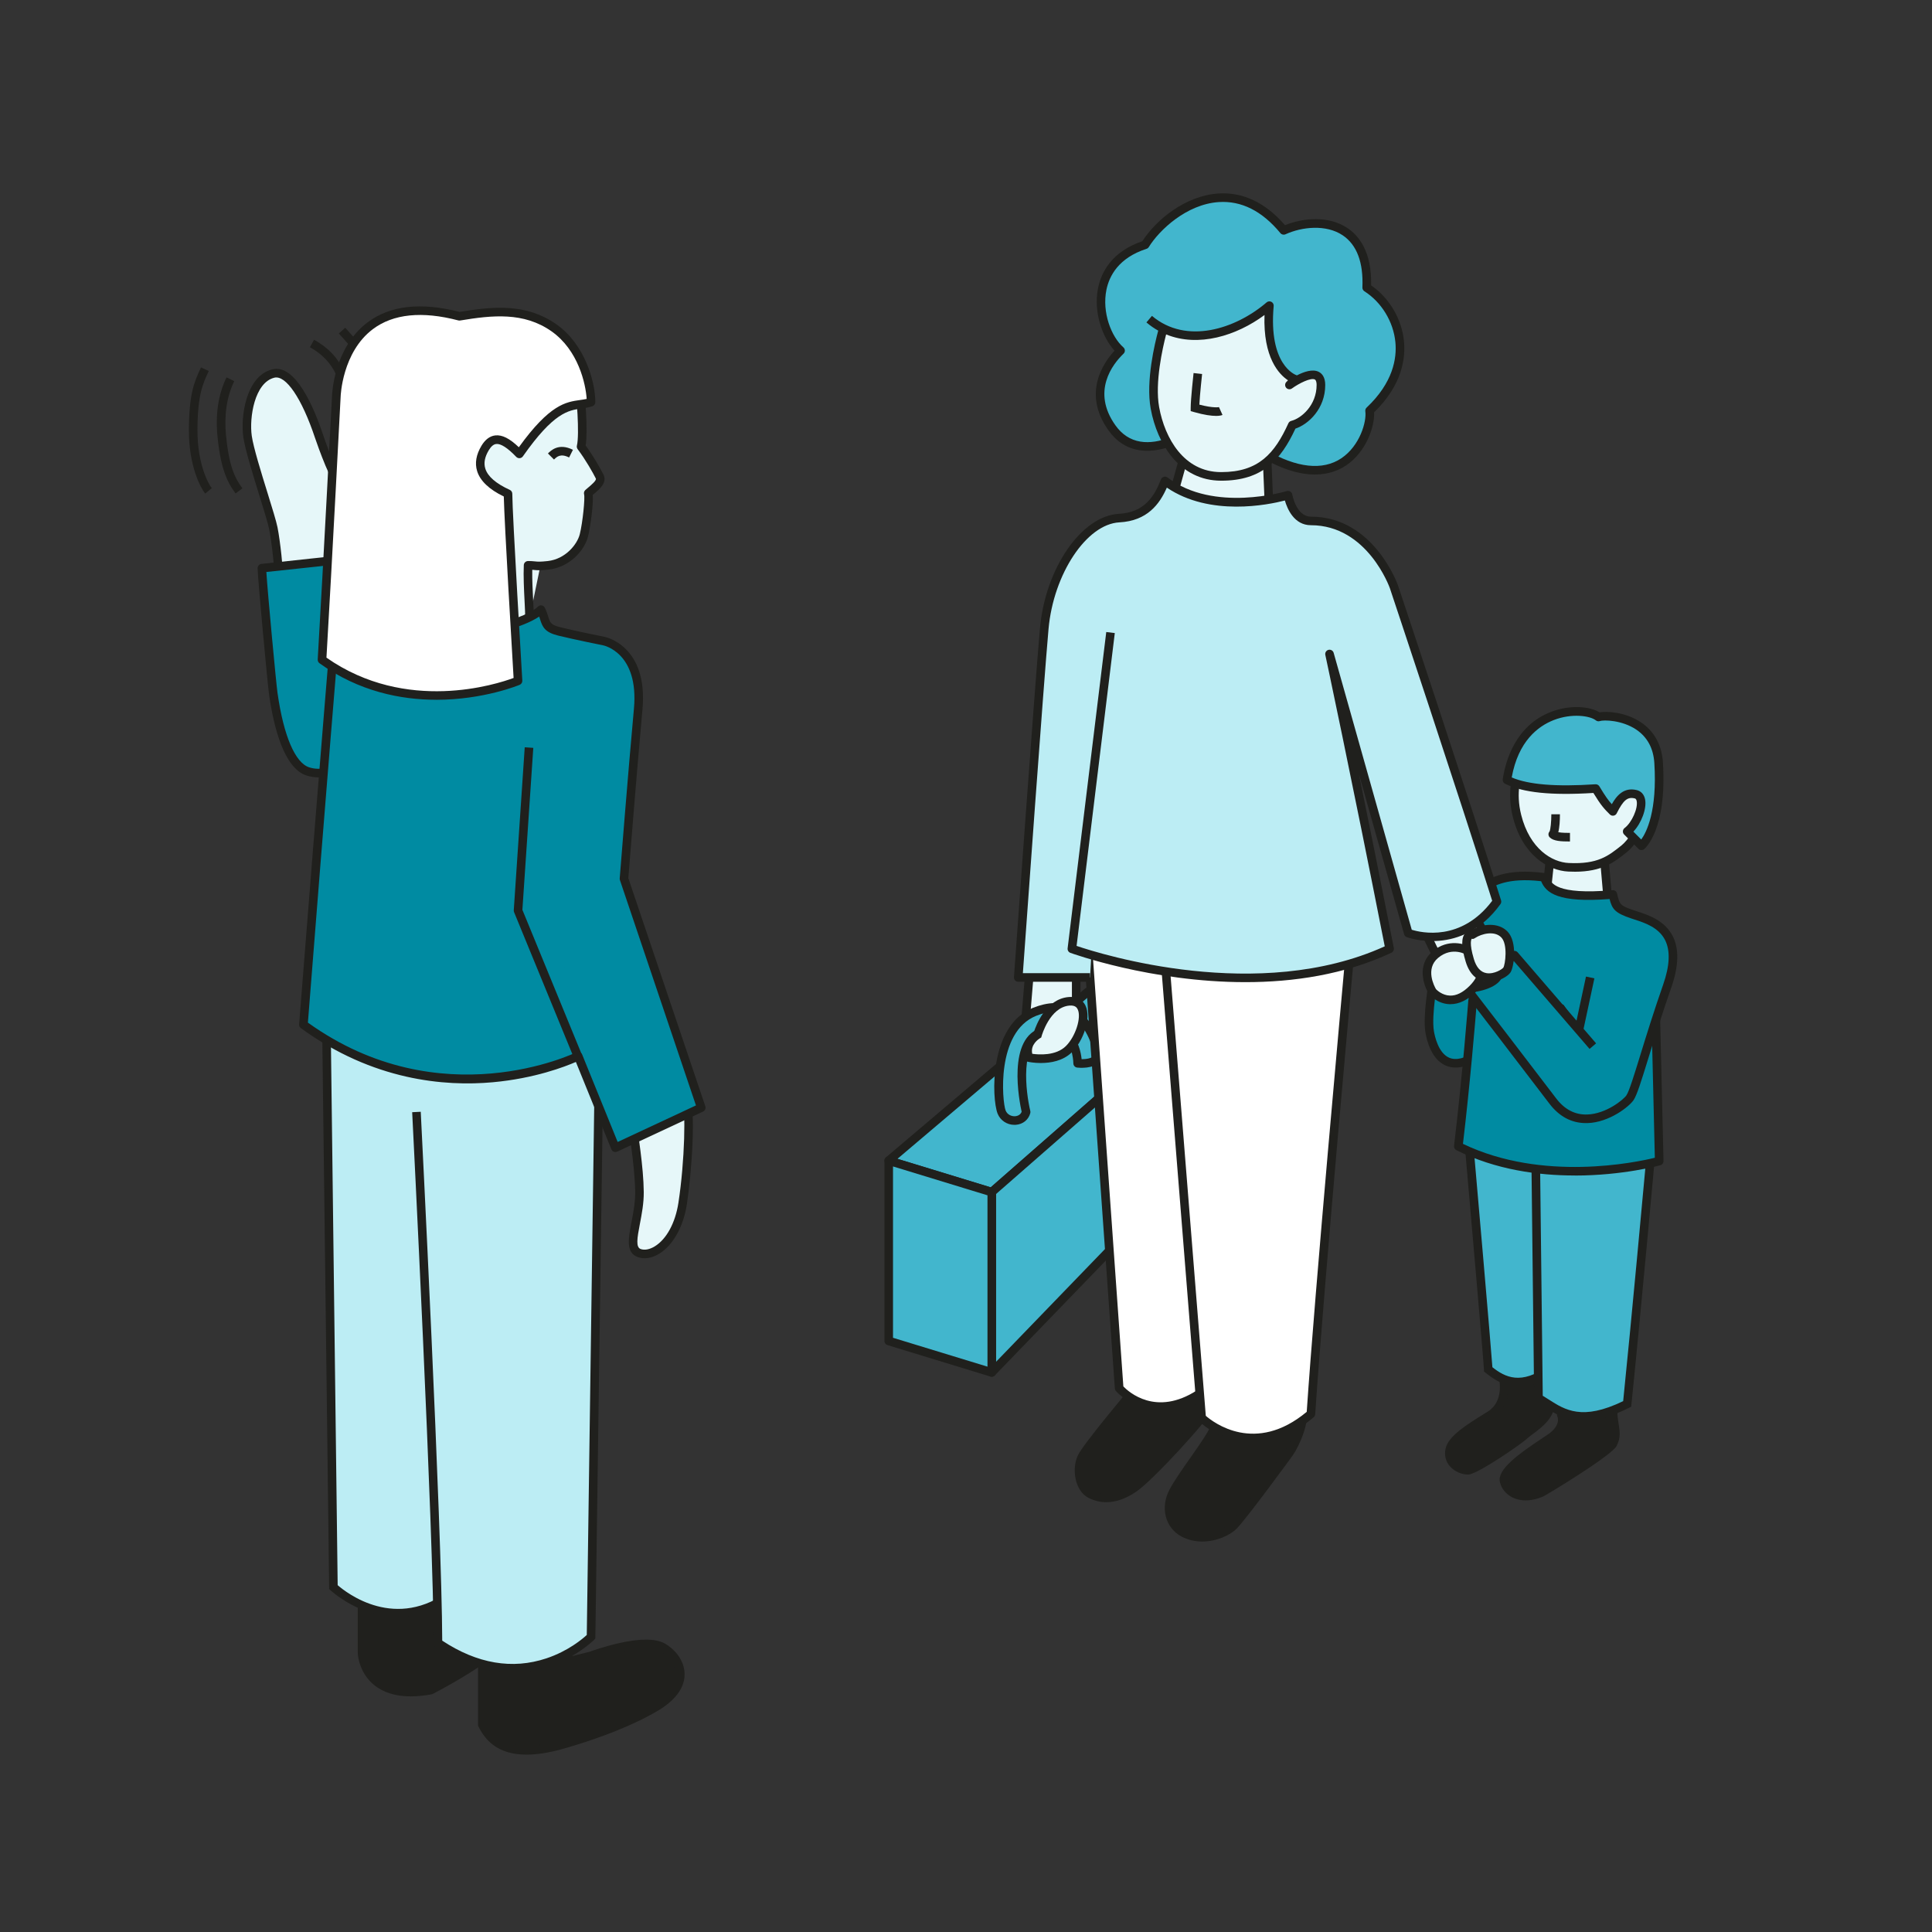 <?xml version="1.0" encoding="UTF-8"?><svg xmlns="http://www.w3.org/2000/svg" viewBox="0 0 670 670"><rect x="0" y="0" width="670" height="670" fill="#333333" stroke="none"/><defs><style>.f{fill:#008ba2;}.g{fill:#e6f7f9;}.h{fill:#fff;}.i{fill:#bcedf4;}.j{fill:#20201d;}.k{fill:#42b6cd;}</style></defs><g id="a"/><g id="b"/><g id="c"/><g id="d"><g><g><g><path class="j" d="M520.61,472.97v1.99s3.97,10.92-3.97,15.88c-6.07,3.79-13.09,7.9-13.9,11.91-.99,4.96,3.97,7.27,6.45,7.11s17.37-10.09,19.36-12.07,9.93-5.96,8.93-11.91-14.89-19.85-16.87-12.9Z"/><path class="j" d="M508.95,511.35c-1.81,0-4.39-.86-6.13-2.85-1.46-1.67-1.99-3.76-1.53-6.04,.87-4.37,7.19-8.29,13.29-12.09l1.28-.79c6.81-4.26,3.5-13.71,3.36-14.11l-.09-.24v-2.46l.06-.2c.57-2,2.03-3.08,3.99-2.97,5.45,.31,14.89,10.64,15.78,16.04,.93,5.56-4.36,9.44-7.52,11.77-.76,.56-1.48,1.09-1.83,1.44-1.74,1.74-17.06,12.29-20.31,12.5-.11,0-.22,.01-.34,.01Zm13.15-36.65c1.46,4.27,2.28,13.06-4.67,17.4l-1.28,.8c-5.04,3.14-11.32,7.04-11.94,10.14-.27,1.36,.02,2.54,.86,3.5,1.18,1.35,3.12,1.89,4.04,1.83,2.18-.3,16.47-9.71,18.4-11.64,.51-.51,1.28-1.08,2.17-1.74,2.78-2.04,6.97-5.13,6.35-8.88-.73-4.36-9.36-13.35-13.02-13.56-.39-.02-.68,.02-.9,.64v1.5Z"/></g><g><path class="j" d="M541.46,480.91v9.75s1.99,4.14-3.97,8.11-16.87,10.92-15.88,14.89,5.96,6.95,12.9,3.97c2.29-.98,23.56-14.36,24.81-16.87,1.99-3.97,0-5.96,0-12.9,0-6.04-15.88-13.9-17.87-6.95Z"/><path class="j" d="M529.11,520.33c-1.66,0-3.21-.34-4.59-1.02-2.21-1.09-3.8-3.02-4.36-5.28-1.1-4.39,6.31-9.73,15.38-15.74l1.12-.75c4.82-3.22,3.47-6.2,3.45-6.23l-.15-.31v-10.3l.06-.2c.82-2.87,3.44-4.21,7.2-3.69,5.34,.75,13.58,5.83,13.58,11.04,0,2.61,.29,4.45,.54,6.07,.41,2.6,.73,4.66-.7,7.5-1.66,3.32-24.27,17.02-25.56,17.58-2.06,.88-4.09,1.33-5.98,1.33Zm13.84-29.94c.44,1.29,1.34,5.64-4.63,9.62l-1.13,.75c-4.05,2.69-14.81,9.83-14.14,12.54,.35,1.41,1.37,2.63,2.8,3.34,2.15,1.07,5.02,.94,8.08-.37,.87-.37,6.23-3.59,12.35-7.6,8.49-5.57,11.37-8.03,11.74-8.6,.98-1.96,.77-3.28,.4-5.68-.26-1.64-.57-3.69-.57-6.53s-6.08-7.4-11.02-8.09c-2.13-.3-3.42,.17-3.87,1.38v9.25Z"/></g><g><path class="k" d="M509.2,394.06s6.85,78.27,6.9,80.82c5.06,4.12,11.43,7.37,21.62,0,10.19-7.37-3.61-80.82-3.61-80.82h-24.91Z"/><path class="j" d="M526.43,480.78c-4.54,0-8.16-2.21-11.27-4.74l-.54-.44v-.69c-.05-1.98-4.54-53.67-6.91-80.72l-.14-1.62h27.77l.23,1.21c.03,.18,3.48,18.64,5.64,37.76,4.45,39.43-.88,43.28-2.63,44.55-4.71,3.41-8.7,4.69-12.16,4.69Zm-8.88-6.64c4.41,3.48,9.96,6.3,19.3-.46,6.77-4.9,1.23-49.98-3.97-78.13h-22.05c.96,10.99,6.2,71.01,6.72,78.59Z"/></g><g><path class="k" d="M532.53,398.53s.99,85.36,.99,86.36c6.95,3.97,12.9,10.92,30.77,1.99,2.98-28.79,8.39-88.34,8.39-88.34h-40.16Z"/><path class="j" d="M549.09,492.73c-5.99,0-9.95-2.54-13.62-4.89-.92-.59-1.8-1.15-2.69-1.66l-.75-.43v-.86c0-.97-.98-85.49-.99-86.34l-.02-1.51h43.29l-.15,1.62c-.05,.6-5.45,59.89-8.4,88.36l-.08,.81-.73,.37c-6.64,3.32-11.73,4.53-15.87,4.53Zm-14.09-8.7c.7,.42,1.4,.87,2.08,1.3,5.71,3.66,11.62,7.44,25.82,.57,2.68-26.04,7.28-76.23,8.16-85.88h-37.02c.13,11.1,.88,75.76,.97,84.01Z"/></g><g><path class="j" d="M393.07,482.4s-15.88,18.86-17.87,22.83-.99,10.92,2.98,12.9,8.93,2.02,14.89-1.97,24.81-24.83,26.8-28.8-5.96-17.87-9.93-15.88-16.87,10.92-16.87,10.92Z"/><path class="j" d="M383.67,520.95c-2.12,0-4.17-.5-6.16-1.49-4.78-2.39-6-10.19-3.64-14.9,2.04-4.08,17.41-22.35,18.06-23.12,.09-.1,.18-.19,.29-.27,.53-.37,13.04-9.02,17.06-11.03,1.19-.59,3.17-.73,5.88,1.97,3.67,3.67,7.92,12.15,6.04,15.91-2.2,4.39-21.33,25.38-27.3,29.37-3.53,2.37-6.95,3.55-10.22,3.55Zm10.41-37.44c-4.48,5.33-16,19.29-17.54,22.38-1.67,3.33-.83,9.34,2.31,10.91,4.03,2.01,8.53,1.38,13.39-1.87,5.87-3.93,24.57-24.78,26.3-28.23,.92-1.84-1.86-8.85-5.49-12.47-1.29-1.29-2.17-1.55-2.44-1.42-3.59,1.8-15.03,9.66-16.53,10.7Z"/></g><g><path class="j" d="M421.36,494.81c-1.99,4.96-10.92,15.88-14.39,22.33-2.98,5.53-1.62,11.65,3.47,14.39,6.45,3.47,14.39,.5,17.37-2.48s16.87-21.84,19.36-25.31,7.44-15.39,2.48-16.38-28.29,7.44-28.29,7.44Z"/><path class="j" d="M416.91,534.59c-2.41,0-4.89-.51-7.18-1.74-5.71-3.07-7.46-10.13-4.08-16.41,1.63-3.02,4.4-6.97,7.08-10.79,3.06-4.36,6.22-8.86,7.24-11.39,.16-.39,.48-.7,.88-.85,2.43-.88,23.87-8.55,29.09-7.5,1.37,.27,2.37,1.12,2.9,2.45,1.76,4.46-2.53,13.55-4.46,16.25-2.05,2.87-16.33,22.31-19.51,25.5-2.38,2.38-7.04,4.48-11.95,4.48Zm5.55-38.6c-1.31,2.86-4.23,7-7.3,11.37-2.63,3.75-5.35,7.62-6.9,10.49-2.62,4.87-1.41,10.07,2.87,12.38,6.07,3.27,13.28,.11,15.61-2.22,2.73-2.73,16.13-20.83,19.2-25.12,2.05-2.87,5.18-10.73,4.11-13.43-.17-.44-.4-.56-.71-.62-3.25-.65-17.94,3.96-26.89,7.17Z"/></g><g><polygon class="k" points="308.2 402.5 377.19 344 408.45 356.84 343.93 413.41 308.2 402.5"/><path class="j" d="M343.93,414.9c-.15,0-.29-.02-.44-.06l-35.73-10.92c-.52-.16-.91-.59-1.02-1.12-.11-.53,.08-1.08,.5-1.44l68.99-58.5c.42-.36,1.01-.45,1.53-.24l31.27,12.84c.48,.2,.82,.62,.9,1.13,.09,.51-.1,1.02-.49,1.36l-64.52,56.58c-.28,.24-.63,.37-.98,.37Zm-32.69-13.03l32.33,9.88,62.09-54.45-28.21-11.58-66.22,56.15Z"/></g><g><polygon class="k" points="343.93 413.41 399.52 364.78 400.51 417.39 343.93 475.95 343.93 413.41"/><path class="j" d="M343.93,477.44c-.19,0-.38-.04-.56-.11-.56-.23-.93-.77-.93-1.38v-62.53c0-.43,.19-.84,.51-1.12l55.59-48.64c.43-.38,1.05-.48,1.58-.24,.53,.23,.88,.76,.89,1.33l.99,52.61c0,.4-.14,.78-.42,1.06l-56.58,58.56c-.29,.3-.68,.45-1.07,.45Zm1.49-63.35v58.17l53.59-55.47-.92-48.79-52.67,46.08Z"/></g><g><polygon class="k" points="343.93 413.41 308.2 402.5 308.2 465.03 343.93 475.95 343.93 413.41"/><path class="j" d="M343.93,477.44c-.15,0-.29-.02-.44-.06l-35.73-10.92c-.63-.19-1.05-.77-1.05-1.42v-62.53c0-.47,.22-.92,.6-1.2,.38-.28,.87-.36,1.32-.23l35.73,10.92c.63,.19,1.05,.77,1.05,1.42v62.53c0,.47-.22,.92-.6,1.2-.26,.19-.57,.29-.89,.29Zm-34.24-13.51l32.76,10.01v-59.42l-32.76-10.01v59.42Z"/></g><g><polygon class="g" points="357.33 333.51 355.35 357.33 373.21 351.38 373.21 334.5 357.33 333.51"/><path class="j" d="M353.68,359.46l2.29-27.53,18.73,1.17v19.35l-21.03,7.01Zm5.02-24.37l-1.68,20.12,14.71-4.9v-14.4l-13.03-.81Z"/></g><g><path class="k" d="M355.84,385.62s-5.96-24.81,5.96-27.79c11.91-2.98,11.91,10.92,11.91,10.92,0,0,8.93,.99,6.95-4.96s-6.95-18.86-21.84-12.9-13.04,30.77-11.48,34.74,7.51,3.97,8.5,0Z"/><path class="j" d="M351.79,390.09c-2.59,0-4.9-1.54-5.84-3.92-2.05-5.24-3.06-30.52,12.31-36.67,5.1-2.04,9.63-2.18,13.46-.4,6.63,3.08,9.33,11.17,10.35,14.22,.79,2.39,.13,3.91-.56,4.77-2.18,2.7-7.38,2.21-7.96,2.14-.75-.08-1.32-.72-1.32-1.48,0-.06-.06-6.01-3.41-8.62-1.63-1.26-3.87-1.55-6.65-.85-8.6,2.15-6.43,19.5-4.87,26,.06,.23,.05,.48,0,.71-.58,2.32-2.57,3.93-5.08,4.09-.14,0-.28,.01-.42,.01Zm14.15-39.25c-2,0-4.2,.47-6.56,1.42-14.07,5.63-11.81,29.84-10.65,32.82,.59,1.51,2.07,2.09,3.29,2.02,.43-.03,1.78-.22,2.28-1.54-.77-3.44-5.31-26.07,7.13-29.18,3.73-.93,6.83-.46,9.21,1.4,3.33,2.6,4.22,7.21,4.46,9.54,1.47,0,3.39-.25,4.08-1.11,.12-.15,.5-.62,.05-1.96-.9-2.71-3.31-9.92-8.77-12.46-1.38-.64-2.89-.96-4.53-.96Z"/></g><g><path class="g" d="M356.84,366.76s8.93,1.99,13.9-2.98,7.94-17.2,0-16.54-10.92,11.58-10.92,11.58c0,0-4.96,2.98-2.98,7.94Z"/><path class="j" d="M361,368.65c-2.48,0-4.31-.39-4.48-.43l-.77-.17-.29-.73c-1.79-4.48,1-7.94,3.09-9.44,.77-2.38,4.19-11.46,12.07-12.12,3.71-.3,5.25,1.77,5.84,3.03,2.03,4.38-.84,12.22-4.66,16.04-3.12,3.12-7.51,3.81-10.79,3.81Zm-3.02-3.2c2.18,.31,8.2,.79,11.7-2.72,3.3-3.3,5.4-9.82,4.07-12.68-.3-.64-.92-1.49-2.89-1.32-6.8,.56-9.58,10.39-9.61,10.49l-.16,.57-.51,.31c-.36,.22-3.34,2.16-2.6,5.35Z"/></g><g><path class="h" d="M377.19,327.56l10.92,153.85s10.92,12.9,27.79,1.99-5.82-155.84-5.82-155.84h-32.89Z"/><path class="j" d="M402.63,489.25c-9.68,0-15.58-6.78-15.66-6.88-.2-.24-.33-.54-.35-.86l-10.92-153.85c-.03-.41,.11-.82,.4-1.12,.28-.3,.68-.47,1.09-.47h32.89c.73,0,1.36,.53,1.47,1.26,.06,.36,5.72,36.71,9.25,73.91,4.85,51.2,3.51,78.48-4.09,83.4-5.26,3.4-10.01,4.61-14.08,4.61Zm-13.07-8.46c1.84,1.91,11.34,10.55,25.54,1.36,11.7-7.57,2.71-95.21-6.28-153.1h-30.02l10.77,151.74Z"/></g><g><path class="h" d="M403.99,332.52l12.74,159.18s17.03,16.51,37.88-1.36c2.98-44.67,13.9-163.78,13.9-163.78l-64.52,5.96Z"/><path class="j" d="M434.46,500.11c-8.41,0-15.23-3.91-18.77-7.34-.26-.25-.42-.59-.45-.95l-12.74-159.18c-.06-.81,.54-1.53,1.35-1.6l64.52-5.96c.44-.04,.88,.12,1.19,.43,.31,.31,.47,.75,.43,1.19-.11,1.19-10.95,119.6-13.89,163.74-.03,.4-.21,.77-.52,1.03-7.46,6.39-14.74,8.64-21.11,8.64Zm-16.3-9.12c2.62,2.29,17.16,13.5,35-1.38,2.8-41.63,12.33-146.43,13.69-161.4l-61.27,5.66,12.58,157.13Z"/></g><g><path class="k" d="M413.41,149.39s-17.87,12.9-27.79-.99,1.99-25.81,2.98-26.8c-7.94-6.95-12.9-29.78,8.52-36.7,6.78-10.97,29.2-27.82,48.06-4.99,10.92-4.96,29.78-3.97,28.79,19.85,10.92,6.95,18.86,25.81,.99,42.68,.99,6.95-7.94,31.76-36.73,14.89-28.79-16.87-24.81-7.94-24.81-7.94Z"/><path class="j" d="M455.99,164.57c-4.88,0-10.99-1.55-18.51-5.96-18.09-10.6-22.05-10.29-22.75-10.05,.01,.09,.04,.2,.05,.22,.29,.64,.08,1.4-.49,1.81-.4,.29-9.89,7.05-19.29,5.51-4.28-.7-7.84-3-10.58-6.84-9.2-12.87-1.72-23.52,2.09-27.65-4.26-4.64-7.4-13.51-5.7-21.76,1.11-5.41,4.69-12.57,15.35-16.21,4.84-7.51,14.98-15.76,26.27-16.53,8.56-.58,16.37,3.11,23.19,10.98,6.05-2.44,14.96-3.51,21.72,1.04,3.9,2.62,8.42,8.19,8.15,19.83,6.32,4.35,10.66,11.71,11.4,19.44,.58,6.09-.77,15.26-10.37,24.6,.27,4.95-2.81,13.77-9.67,18.38-2.57,1.73-6.14,3.18-10.85,3.18Zm-40.77-19.03c3.18,0,9.61,2.21,23.76,10.5,10.65,6.24,19.7,7.24,26.19,2.88,6.46-4.34,8.81-12.77,8.31-16.28-.07-.48,.1-.96,.45-1.29,9.21-8.69,10.51-17.12,9.98-22.66-.68-7.12-4.8-13.89-10.75-17.68-.45-.29-.71-.79-.69-1.32,.36-8.7-1.93-14.79-6.82-18.08-5.75-3.87-14.12-2.97-19.86-.36-.62,.28-1.34,.11-1.76-.41-6.34-7.68-13.55-11.3-21.41-10.76-11.18,.76-20.61,9.74-24.23,15.59-.19,.3-.47,.52-.81,.63-9.7,3.13-12.89,9.42-13.87,14.14-1.63,7.89,1.71,16.38,5.87,20.02,.31,.27,.49,.66,.51,1.07s-.14,.81-.44,1.1l-.14,.14c-3.61,3.51-11.09,12.96-2.68,24.74,2.26,3.17,5.16,5.06,8.63,5.63,6.74,1.12,13.93-2.96,16.29-4.45-.05-.78,.15-1.66,.9-2.34,.52-.47,1.28-.83,2.57-.83Z"/></g><g><path class="g" d="M406.47,173.21l4.96-17.87,27.79-.99,.99,23.82s-22.83,3.97-33.75-4.96Z"/><path class="j" d="M428.66,180.56c-7.54,0-17.01-1.18-23.14-6.2-.46-.37-.65-.98-.49-1.55l4.96-17.87c.17-.63,.73-1.07,1.38-1.09l27.79-.99c.83-.03,1.51,.61,1.54,1.43l.99,23.82c.03,.75-.5,1.4-1.23,1.53-.44,.08-5.44,.92-11.81,.92Zm-20.49-7.92c9.03,6.54,25.75,4.89,30.5,4.25l-.88-21-25.22,.9-4.4,15.85Z"/></g><g><polygon class="g" points="537.99 293.81 536 312.67 557.84 314.65 555.85 291.82 537.99 293.81"/><path class="j" d="M559.47,316.3l-25.11-2.28,2.27-21.55,20.57-2.29,2.27,26.12Zm-21.84-4.98l18.56,1.69-1.7-19.54-15.16,1.68-1.7,16.17Z"/></g><g><path class="f" d="M497.24,338.97s-2.44,12.9-1.44,18.86,4.96,15.88,16.87,7.94c11.91-7.94,38.65-19.89,38.65-19.89l-16.82-29.74s-7.94-11.91-16.87-6.95-19.94,20.84-20.39,29.78Z"/><path class="j" d="M504.78,370.22c-1.21,0-2.34-.23-3.41-.69-4.99-2.16-6.58-8.73-7.04-11.45-.99-5.94,1.19-17.98,1.43-19.28,.55-9.27,11.77-25.69,21.15-30.9,8.01-4.45,15.83,2.91,18.84,7.42l.06,.09,17.62,31.16-1.49,.67c-.27,.12-26.77,11.99-38.44,19.77-3.2,2.14-6.12,3.21-8.72,3.21Zm17.32-60.72c-1.21,0-2.47,.29-3.74,1-8.57,4.76-19.21,20.24-19.63,28.55l-.02,.2c-.02,.13-2.38,12.71-1.44,18.34,.29,1.75,1.53,7.58,5.28,9.21,2.37,1.03,5.5,.27,9.29-2.26,10.4-6.93,31.54-16.69,37.38-19.34l-15.98-28.26c-.41-.59-5.29-7.43-11.15-7.43Z"/></g><g><path class="f" d="M574.21,352.87l1.18,49.77s-37.9,10.78-69.66-5.1c2.98-24.81,4.96-50.62,4.96-50.62l63.53,5.96Z"/><path class="j" d="M546.08,407.65c-12.55,0-27.38-1.96-41.02-8.78-.56-.28-.89-.88-.81-1.51,2.94-24.5,4.94-50.3,4.96-50.56,.03-.4,.22-.77,.52-1.02,.31-.26,.7-.39,1.1-.34l63.53,5.96c.75,.07,1.33,.69,1.35,1.45l1.18,49.77c.02,.68-.43,1.28-1.08,1.47-.22,.06-12.92,3.58-29.72,3.58Zm-38.75-10.98c27.67,13.32,60.18,6.39,66.55,4.83l-1.12-47.26-60.7-5.69c-.47,5.79-2.25,27.29-4.72,48.13Z"/></g><g><path class="f" d="M513.67,308.2c1.99-.99,6.95-5.96,21.84-3.97,.99,1.99,.99,7.94,23.82,5.96,.99,3.97,.99,4.96,6.95,6.95s18.86,4.96,11.91,24.81c-6.95,19.85-10.92,35.73-12.9,38.71s-16.87,14.22-26.8,1.15c-9.93-13.06-29.78-38.87-29.78-38.87l16.48-11.7,27.19,31.55"/><path class="j" d="M550,389.48c-5.02,0-9.29-2.28-12.7-6.77-9.81-12.91-29.57-38.61-29.77-38.86-.25-.32-.35-.73-.29-1.13s.28-.76,.61-.99l16.48-11.7c.63-.44,1.49-.34,1.99,.24l27.19,31.55-2.26,1.94-26.31-30.52-14.12,10.02c4.07,5.29,20.26,26.36,28.84,37.65,2.92,3.84,6.54,5.73,10.76,5.59,6.55-.2,12.59-5.13,13.62-6.67,.94-1.41,2.66-6.97,4.83-14.02,2.07-6.71,4.65-15.06,7.9-24.36,2.29-6.54,2.52-11.71,.7-15.37-2.23-4.48-7.13-6.07-10.71-7.22l-.97-.32c-5.79-1.93-6.7-3.27-7.61-6.77-17.86,1.38-22.06-2.11-23.73-6.17-11.74-1.39-16.63,1.74-19.01,3.27-.42,.27-.78,.5-1.12,.67l-1.33-2.66c.23-.11,.51-.3,.84-.51,2.74-1.75,8.43-5.39,21.86-3.6,.49,.07,.91,.37,1.14,.81,.11,.21,.21,.46,.32,.74,.71,1.83,2.36,6.1,22.05,4.39,.74-.06,1.4,.41,1.57,1.12l.12,.5c.82,3.33,.93,3.76,5.85,5.4l.95,.31c3.85,1.24,9.67,3.12,12.46,8.73,2.19,4.41,2,10.36-.56,17.68-3.24,9.25-5.81,17.57-7.87,24.25-2.51,8.12-4.02,13.03-5.2,14.79-1.45,2.18-8.34,7.75-16,7.99-.17,0-.35,0-.52,0Z"/></g><g><path class="g" d="M492.82,320.11s8.93,19.85,11.91,21.84,13.9,0,14.89-3.97-7.94-20.84-9.93-22.83-16.87,4.96-16.87,4.96Z"/><path class="j" d="M508.51,344.22c-1.85,0-3.52-.31-4.6-1.03-3.17-2.12-10.92-19.08-12.44-22.46-.33-.74,0-1.62,.73-1.96,10.51-4.9,16.75-6.47,18.56-4.67,1.83,1.83,11.55,19.32,10.32,24.24-.46,1.82-2.21,3.37-5.08,4.48-2.2,.85-5.01,1.4-7.48,1.4Zm-13.72-23.37c4.19,9.19,9.2,18.82,10.77,19.86,1.27,.84,5.72,.73,9.36-.67,2.17-.84,3.1-1.8,3.26-2.42,.76-3.06-7.32-18.97-9.44-21.32-1.51-.38-8.1,1.93-13.94,4.55Zm14.02-4.53h0Z"/></g><g><path class="i" d="M385.13,219.36l-13.4,109.68s61.54,22.83,110.18,0c-11.91-60.55-20.84-102.24-20.84-102.24l27.3,96.78s17.87,6.95,30.77-10.92c-10.92-34.74-35.73-109.19-35.73-109.19,0,0-7.85-22.83-28.79-22.83-6.45,0-7.94-8.93-7.94-8.93,0,0-25.81,8-42.68-4.93-2.48,6.42-6.45,12.38-15.88,12.88-11.89,.63-24.17,18.09-25.98,38.32s-9.01,120.99-9.01,120.99h24.88"/><path class="j" d="M431.87,340.6c-32.71,0-60.25-10.01-60.67-10.16-.65-.24-1.04-.89-.96-1.58l13.4-109.68,2.96,.36-13.25,108.49c8.42,2.86,63.07,20.02,106.87,.15-11.66-59.23-20.52-100.65-20.61-101.06-.17-.79,.32-1.56,1.1-1.76,.78-.19,1.57,.27,1.79,1.04l27.08,96.03c3.25,1.01,17.15,4.24,27.9-10.04-10.9-34.64-35.25-107.7-35.5-108.44-.07-.2-7.77-21.81-27.37-21.81-5.83,0-8.2-5.7-9.03-8.57-5.72,1.48-25.96,5.67-40.93-4.47-2.48,5.66-6.76,11.54-16.46,12.05-11.38,.6-22.86,17.87-24.57,36.97-1.67,18.6-7.97,106.4-8.9,119.37h23.29v2.98h-24.89c-.41,0-.81-.17-1.09-.47-.28-.3-.42-.71-.4-1.12,.07-1.01,7.22-100.99,9.02-121.01,1.86-20.82,14.41-38.99,27.38-39.68,8.96-.47,12.4-6.29,14.57-11.93,.17-.44,.53-.77,.99-.9,.45-.13,.94-.03,1.31,.25,16.05,12.3,41.08,4.77,41.34,4.69,.41-.13,.86-.07,1.22,.16,.37,.23,.62,.6,.69,1.02,.01,.07,1.37,7.69,6.47,7.69,21.75,0,30.11,23.6,30.19,23.83,.25,.76,24.95,74.87,35.74,109.22,.14,.45,.06,.94-.21,1.32-13.42,18.58-32.33,11.51-32.52,11.43-.44-.17-.77-.53-.89-.98l-15.67-55.55c3.38,16.48,7.53,37.04,12.11,60.32,.13,.67-.21,1.34-.83,1.63-16.32,7.66-34.15,10.21-50.66,10.21Z"/></g><g><path class="g" d="M403.49,113.65s-5,16.66-2.98,27.79c1.99,10.92,8.93,23.7,22.83,23.76,13.9,.06,19.85-6.89,24.81-17.81,3.97-.99,9.93-5.96,9.93-13.9s-10.92,0-10.92,0l1.99-1.99s-10.92-3.42-8.93-25.53c-10.92,9.38-28.79,15.61-41.69,4.69"/><path class="j" d="M423.52,166.7c-.06,0-.12,0-.18,0-6.71-.03-12.6-2.92-17.03-8.36-3.52-4.32-6.09-10.22-7.26-16.63-1.74-9.56,1.44-22.71,2.61-27.05-1.41-.79-2.78-1.73-4.09-2.85l1.92-2.27c11.87,10.05,28.93,4.62,39.76-4.68,.46-.39,1.11-.47,1.65-.19,.54,.28,.86,.85,.8,1.46-1.84,20.46,7.51,23.85,7.91,23.98,.05,.02,.1,.04,.15,.06,2.39-1.23,5.44-2.3,7.57-1.22,1.03,.52,2.25,1.74,2.25,4.56,0,8.24-5.83,13.63-10.34,15.13-5.05,10.86-11.46,18.06-25.71,18.06Zm-19.12-50.72c-1.2,4.62-3.96,16.71-2.42,25.2,1.97,10.86,8.63,22.48,21.37,22.54,.06,0,.11,0,.17,0,12.97,0,18.53-6.48,23.28-16.93,.19-.41,.55-.72,.99-.83,3.55-.89,8.8-5.46,8.8-12.45,0-.72-.11-1.64-.62-1.91-1.4-.71-5.5,1.35-7.93,3.11-.63,.46-1.5,.35-2.01-.24-.5-.59-.47-1.47,.08-2.02l.56-.56c-3.13-2.08-8.66-7.86-8.15-22.65-9.7,7.19-22.92,11.31-34.12,6.73Z"/></g><g><path class="g" d="M527.07,265.02c-1.18,3.92-2.98,9.93-.99,17.87,1.99,7.94,7.95,17.39,17.87,17.87,10.42,.5,14.39-2.48,19.36-6.45,2.19-1.75,5.57-6.45,7.5-11.41s3.04-15.88,0-17.87-40.75-9.93-43.73,0Z"/><path class="j" d="M546.05,302.3c-.7,0-1.42-.02-2.18-.05-6.77-.32-15.87-5.49-19.24-18.99-2.08-8.34-.22-14.55,1.01-18.65h0c.61-2.04,2.29-3.58,4.99-4.56,11.03-4.03,37.87,1.71,40.98,3.74,4.25,2.78,2.31,15.19,.57,19.65-2.08,5.34-5.65,10.19-7.96,12.04-4.38,3.51-8.54,6.83-18.17,6.83Zm-18.99-37.27l1.43,.43c-1.14,3.8-2.86,9.53-.97,17.08,2.98,11.92,10.75,16.47,16.49,16.74,10.1,.49,13.74-2.44,18.35-6.13,2.03-1.63,5.23-6.11,7.05-10.79,2.1-5.4,2.43-14.87,.57-16.08-1.93-1.24-28.05-7.23-38.37-3.42-1.75,.65-2.8,1.52-3.12,2.61l-1.43-.43Z"/></g><g><path class="k" d="M522.6,270.48c5.96,2.98,15.88,3.97,30.77,2.98,2.98,4.96,3.97,5.96,5.96,7.94,1.99-3.97,3.97-6.95,7.94-5.96s.99,9.93-2.98,12.9l4.96,4.96s7.38-5.98,5.96-28.79c-.99-15.88-17.87-16.87-20.84-15.88-4.96-3.97-27.79-3.97-31.76,21.84Z"/><path class="j" d="M569.25,294.8c-.38,0-.76-.15-1.05-.44l-4.96-4.96c-.31-.3-.46-.73-.43-1.16,.03-.43,.25-.83,.59-1.09,2.47-1.85,4.7-6.84,4.19-9.36-.16-.78-.5-.86-.68-.91-2.49-.62-3.95,.59-6.25,5.18-.21,.43-.62,.73-1.09,.8-.47,.08-.95-.08-1.29-.42-1.9-1.9-2.99-2.99-5.71-7.45-14.7,.91-24.45-.1-30.63-3.19-.58-.29-.9-.92-.81-1.56,1.03-6.69,4.56-18.61,16.63-23.32,6.65-2.59,13.57-1.99,16.92,.11,2.72-.45,9.12-.09,14.44,3.5,4.58,3.09,7.2,7.89,7.57,13.89,1.46,23.31-6.18,29.77-6.5,30.04-.27,.22-.61,.33-.94,.33Zm-2.81-6.4l2.73,2.73c1.78-2.46,5.59-9.8,4.54-26.51-.32-5.11-2.43-9.01-6.27-11.6-4.97-3.35-11.29-3.4-12.62-2.96-.48,.16-1.01,.07-1.4-.25-1.99-1.59-8.33-2.54-14.59-.1-5.44,2.12-12.31,7.3-14.58,19.9,5.84,2.5,15.35,3.28,29.02,2.37,.56-.04,1.09,.24,1.38,.72,2.1,3.5,3.14,4.92,4.31,6.19,1.6-2.86,4.14-6.02,8.67-4.89,1.51,.38,2.53,1.52,2.87,3.21,.64,3.19-1.28,8.25-4.06,11.19Z"/></g><g><path class="g" d="M539.47,282.39s0,5.96-.99,6.95c.99,.99,3.97,.99,5.96,.99"/><path class="j" d="M544.44,291.82c-3.05,0-5.69-.11-7.01-1.43-.56-.56-.58-1.46-.06-2.04,.33-.62,.62-3.37,.62-5.96h2.98c0,2.06-.12,4.5-.57,6.21,1.21,.24,3.24,.24,4.05,.24v2.98Zm-7.08-3.44h0Zm.08-.09h0Z"/></g><g><path class="g" d="M509.7,330.04s-5.96-3.97-11.91,.99-.99,12.9-.99,12.9c0,0,5.96,6.95,13.9-.99,7.94-7.94-.99-12.9-.99-12.9Z"/><path class="j" d="M503.01,348.24c-.12,0-.24,0-.36,0-4.23-.16-6.88-3.2-6.99-3.33-.05-.06-.09-.12-.13-.18-1.95-3.13-4.2-10.25,1.3-14.84,5.35-4.46,11.24-2.69,13.65-1.12,.54,.32,4.35,2.66,4.92,6.73,.39,2.82-.83,5.68-3.65,8.5-2.82,2.82-5.75,4.24-8.73,4.24Zm-5.02-5.2c.37,.38,2.2,2.13,4.81,2.22,2.24,.1,4.53-1.06,6.84-3.37,2.12-2.12,3.07-4.13,2.81-5.98-.39-2.79-3.44-4.56-3.47-4.57-.03-.02-.07-.04-.1-.06-.23-.15-5.15-3.26-10.14,.89-4.59,3.83-1.29,9.94-.75,10.86Z"/></g><g><path class="g" d="M510.69,324.08c2.98-1.99,8.16-2.98,11.03,0s1.88,10.71,.88,12.3-9.93,6.56-12.9-3.37c-2.98-9.93,.99-8.93,.99-8.93Z"/><path class="j" d="M516.37,340.53c-.37,0-.74-.02-1.11-.07-2.32-.31-5.42-1.78-6.99-7.02-1.56-5.18-1.57-8.34-.04-9.95,.63-.66,1.41-.91,2.07-.93,3.81-2.3,9.37-2.75,12.49,.49,3.51,3.64,2.26,12.21,1.07,14.12-.78,1.26-3.99,3.36-7.49,3.36Zm-5.97-14.98c-.12,.13-.98,1.37,.72,7.03,.87,2.9,2.34,4.55,4.36,4.89,2.71,.46,5.49-1.39,5.86-1.9,.67-1.08,1.61-8.07-.7-10.47-2.35-2.44-6.84-1.32-9.13,.21-.4,.26-.7,.39-1.12,.23Zm-.07-.03h0Zm0,0h0Z"/></g><g><line class="g" x1="551.46" y1="338.97" x2="547.41" y2="357.83"/><rect class="j" x="539.79" y="346.91" width="19.29" height="2.98" transform="translate(93.61 812.6) rotate(-77.9)"/></g><path class="j" d="M421.69,144.23c-1.54,0-3.97-.29-7.69-1.35l-1.08-.31v-1.12c0-3.03,.96-11.71,1-12.08l2.96,.33c0,.08-.78,7.07-.95,10.62,4.99,1.3,6.79,.87,6.8,.86l1.22,2.72c-.27,.12-.94,.34-2.26,.34Z"/></g><g><path class="g" d="M200.5,128.04s-.15,3.62,1.4,21.88c.59,6.91,.53,5.54,4.56,10.88s-1.49,5.04-2.48,10.21,.09,21.74-10.36,23.51c-6.02,1.02-7.01,1.02-10.26,0-.38,4.12-.65,15.5-.31,19.86,.07,.94,.18,1.56,.31,1.7,.76,.8-10.16,4.77-12.14,1.79s0-33.75-.99-38.71-15.88-16.87-13.9-22.83,12.93-22.83,20.36-23.33,23.81-4.96,23.81-4.96Z"/><path class="j" d="M116.62,130.03c-1.93-4.16-4.84-7.22-9.15-9.61l1.45-2.6c4.89,2.72,8.2,6.2,10.41,10.96l-2.7,1.25Z"/><rect class="j" x="119.11" y="113.89" width="2.98" height="5.98" transform="translate(-47.19 109.75) rotate(-41.67)"/><path class="j" d="M81.69,171.12c-2.97-3.96-5.17-8.81-6.25-19.6-.79-7.85,.26-14.8,3.12-20.65l2.68,1.31c-2.61,5.35-3.56,11.76-2.84,19.05,1.01,10.15,2.92,14.45,5.67,18.11l-2.38,1.79Z"/><path class="j" d="M71.16,171.18c-1.57-1.91-5.65-9.54-5.65-21.79,0-12.92,1.96-17.16,4.04-21.65l.15-.32,2.7,1.25-.15,.32c-1.94,4.18-3.77,8.13-3.77,20.4,0,11.32,3.68,18.33,4.97,19.9l-2.3,1.89Z"/><g><path class="g" d="M183.63,214.4c0-3.97-.76-12.43-.5-18.36h0c2.98,0,2.48,.5,6.95,0,6.91-.77,11.41-6.45,12.41-10.42s1.99-12.9,1.49-14.6c1.99-1.78,4.96-3.76,3.97-5.75s-3.47-6.45-6.45-10.42c.99-3.97,0-18.86-.99-21.84"/><path class="j" d="M185.12,214.4h-2.98c0-1.44-.1-3.5-.22-5.88-.21-4.11-.44-8.76-.27-12.54,.03-.8,.69-1.42,1.49-1.42,1.16,0,1.83,.07,2.43,.13,.93,.1,1.67,.17,4.36-.12,6.24-.69,10.27-5.86,11.13-9.3,1.02-4.07,1.86-12.55,1.5-13.82-.15-.55,.02-1.15,.44-1.53,.32-.29,.67-.58,1.03-.88,1.02-.86,2.92-2.46,2.6-3.09-.99-1.98-3.44-6.36-6.31-10.19-.27-.36-.36-.82-.25-1.25,.92-3.7-.05-18.28-.96-21.01l2.82-.94c1.03,3.08,2.01,16.88,1.17,21.95,2.83,3.87,5.2,8.13,6.19,10.11,1.36,2.72-1.36,5.02-3.35,6.69-.13,.11-.25,.21-.37,.31,.24,3.33-.84,11.23-1.63,14.37-1.25,5-6.47,10.74-13.69,11.54-3.01,.33-3.93,.24-5,.13-.21-.02-.43-.05-.67-.06-.06,3.36,.14,7.28,.32,10.79,.12,2.42,.23,4.52,.23,6.03Z"/></g><g><path class="g" d="M191.07,158.32c.99-.99,2.98-2.98,6.95-.99"/><path class="j" d="M192.13,159.37l-2.11-2.11c1.02-1.02,3.73-3.74,8.67-1.27l-1.33,2.66c-3.01-1.51-4.29-.22-5.23,.71Z"/></g><g><path class="g" d="M118.61,168.24c-1.99,0-6.95-13.9-7.94-16.87s-7.94-23.82-15.88-21.84-9.93,14.89-8.93,21.84,7.94,26.8,8.93,31.76,1.99,14.89,1.99,17.87,16.31,3.97,20.56,0,1.28-32.76,1.28-32.76Z"/><path class="j" d="M106.58,205.12c-3.63,0-7.08-.53-8.96-1.35-1.93-.84-2.33-1.97-2.33-2.77,0-2.86-.97-12.63-1.96-17.57-.39-1.94-1.82-6.55-3.33-11.43-2.35-7.58-5.01-16.18-5.62-20.42-1.01-7.06,.9-21.21,10.05-23.49,8.08-2.02,14.53,13.43,17.66,22.81,1.96,5.88,5.48,14.63,6.9,15.9,.59,.15,1.05,.66,1.11,1.29,.51,4.93,2.82,29.74-1.74,34-2.34,2.18-7.2,3.03-11.77,3.03Zm-8.32-4.37c.5,.39,2.42,1.1,6.13,1.32,5.23,.31,10.25-.6,11.92-2.16,2.5-2.34,2.04-19.07,.89-30.7-1.07-.86-2.33-2.96-4.32-7.71-1.67-3.99-3.19-8.32-3.64-9.66-4.56-13.68-10.1-21.86-14.11-20.86-6.88,1.72-8.72,13.87-7.82,20.18,.57,4,3.31,12.85,5.52,19.96,1.6,5.17,2.98,9.63,3.4,11.72,.99,4.96,1.96,14.66,2.01,17.91Zm20.35-34h0Z"/></g><g><path class="j" d="M125.56,549.4v23.64c0,2.17,1.99,17.06,23.82,13.09,20.84-10.92,26.78-18.03,26.78-18.03l-4.95-28.62-45.66,9.93Z"/><path class="j" d="M142.5,588.29c-5.34,0-9.67-1.36-12.9-4.05-4.37-3.65-5.53-8.92-5.53-11.2v-24.84l48.35-10.51,5.33,30.83-.44,.53c-.25,.3-6.37,7.46-27.23,18.39l-.2,.1-.22,.04c-2.56,.47-4.94,.7-7.15,.7Zm-15.45-37.69v22.44c0,.05,.12,5.29,4.46,8.91,3.83,3.19,9.67,4.12,17.39,2.75,17.05-8.96,23.96-15.33,25.68-17.08l-4.56-26.36-42.97,9.34Z"/></g><g><path class="j" d="M167.25,569.25v28.84c1.99,3.91,6.95,12.85,27.79,6.89s31.41-12.34,33.75-13.9c11.91-7.94,6.48-16.8,.99-19.85-6.77-3.77-24.81,2.98-24.81,2.98l-7.94,1.99v-12.9l-29.78,5.96Z"/><path class="j" d="M182.6,608.49c-10.27,0-14.39-5.23-16.67-9.72l-.16-.32v-30.42l32.76-6.55v12.81l6.01-1.5c.66-.24,4.91-1.78,9.98-2.93,7.48-1.7,12.86-1.67,16,.08,3.06,1.7,6.69,5.42,6.89,10.32,.12,3.06-1.13,7.64-7.78,12.07-1.9,1.26-12.46,7.89-34.16,14.09-5.12,1.46-9.35,2.07-12.86,2.07Zm-13.86-10.76c1.77,3.45,6.47,11.37,25.89,5.82,21.28-6.08,31.5-12.48,33.33-13.7,4.35-2.9,6.58-6.18,6.45-9.48-.14-3.42-2.79-6.4-5.36-7.83-5.05-2.82-18.73,1.26-23.57,3.07l-.16,.05-9.79,2.45v-12.99l-26.8,5.36v27.26Z"/></g><g><path class="i" d="M113.15,350.39l2.49,200.01s19.85,18.86,41.69,1.99c21.84-16.87,0-151.66,0-151.66l54.59-36.93-10.92-19.34-53.6,7.43-34.25-1.49Z"/><path class="j" d="M138.27,560.85c-13.57,0-23.52-9.24-23.66-9.37l-.46-.43-2.52-202.21,35.69,1.55,54.47-7.55,12.09,21.42-54.94,37.17c2.07,13.02,20.84,135.48-.71,152.13-7.01,5.42-13.85,7.29-19.96,7.29Zm-21.16-11.12c3.06,2.66,20.27,16.18,39.3,1.48,5.94-4.59,12.07-22.34,7.62-80.85-2.69-35.33-8.12-69.06-8.18-69.39l-.15-.94,54.24-36.7-9.75-17.27-52.73,7.31-32.82-1.43,2.46,197.78Z"/></g><g><path class="i" d="M207.91,357.83l-2.94,209.8s-22.33,22.96-53.1,2.12c0-37.72-7.44-184.13-7.44-184.13"/><path class="j" d="M177.67,579.93c-7.78,0-16.82-2.29-26.64-8.95l-.65-.44v-.79c0-37.25-7.37-182.59-7.44-184.05l2.97-.15c.07,1.45,7.34,144.86,7.45,183.41,12.14,8.01,24.29,10.08,36.13,6.14,7.57-2.52,12.58-6.79,14-8.11l2.94-209.18,2.98,.04-2.95,210.39-.41,.42c-.16,.16-11.24,11.26-28.36,11.26Z"/></g><g><path class="f" d="M94.79,240.7c-.58-4.05-3.97-40.7-3.97-43.67,8.93-.99,27.79-2.98,27.79-2.98l1.01,71.83s-6.97,3.6-12.92,1.62-9.93-12.9-11.91-26.8Z"/><path class="j" d="M110.63,269.59c-1.45,0-2.94-.19-4.4-.67-7.74-2.58-11.29-16.65-12.91-28h0c-.55-3.88-3.98-40.77-3.98-43.88,0-.76,.57-1.4,1.32-1.48,8.84-.98,27.61-2.96,27.8-2.98,.42-.04,.83,.09,1.14,.37,.31,.28,.49,.67,.5,1.09l1.01,71.83c0,.56-.3,1.08-.8,1.34-.24,.12-4.68,2.38-9.68,2.38Zm-14.36-29.1c2.09,14.65,6.07,23.99,10.91,25.6,4.18,1.39,9.05-.34,10.95-1.15l-.98-69.23c-4.48,.47-17.2,1.82-24.78,2.65,.46,7.33,3.39,38.59,3.89,42.14h0Z"/></g><g><path class="g" d="M218.87,387.61s2.82,15.88,2.9,25.81-5.04,19.51,0,21.17,12.98-4.29,14.97-17.2,2.98-33.75,.99-36.73-18.86,6.95-18.86,6.95Z"/><path class="j" d="M223.52,436.34c-.77,0-1.51-.12-2.22-.35-4.38-1.44-3.37-6.64-2.31-12.14,.62-3.19,1.32-6.82,1.29-10.43-.08-9.69-2.85-25.4-2.88-25.56l-.18-1.02,.89-.52c12-7.06,19.02-9.24,20.85-6.49,2.55,3.82,.95,26.63-.76,37.78-1.2,7.8-4.78,14.21-9.58,17.16-1.7,1.04-3.45,1.58-5.1,1.58Zm-3.01-47.97c.63,3.71,2.68,16.43,2.74,25.03,.03,3.91-.7,7.68-1.34,11.02-.97,5.04-1.48,8.16,.32,8.75,1.38,.46,3.1,.12,4.83-.94,4.07-2.49,7.13-8.12,8.2-15.07,2.23-14.48,2.64-32.92,1.29-35.56-1.62-.44-8.75,2.57-16.05,6.77Z"/></g><g><path class="f" d="M171.22,217.87c4.47-.5,13.4-3.47,16.38-6.45,1.99,3.97,.69,6.15,6.3,7.54,5.61,1.39,15.53,3.37,15.53,3.37,0,0,13.83,2.51,11.88,23.59-1.95,21.08-4.93,58.8-4.93,58.8l26.8,79.41-29.78,13.9-12.9-31.76s-47.64,23.82-95.29-10.92c6.95-88.34,11.91-147.9,11.91-147.9,0,0,46.65,9.93,54.1,10.42s0,0,0,0"/><path class="j" d="M213.41,399.52c-.18,0-.37-.03-.54-.1-.38-.15-.68-.45-.84-.83l-12.32-30.32c-3.73,1.63-14.29,5.73-28.85,7.05-16.56,1.5-41.54-.55-66.52-18.77-.42-.3-.65-.8-.61-1.32,6.87-87.33,11.86-147.31,11.91-147.9,.04-.43,.25-.82,.6-1.07,.34-.26,.78-.35,1.2-.26,.46,.1,46.09,9.79,53.75,10.38,4.25-.51,12.71-3.36,15.36-6.01,.34-.34,.82-.49,1.29-.42,.47,.08,.88,.38,1.09,.8,.6,1.2,.93,2.27,1.2,3.12,.64,2.07,.88,2.84,4.13,3.64,5.51,1.37,15.37,3.34,15.47,3.36,.13,.02,15.12,3,13.07,25.19-1.83,19.83-4.61,54.84-4.9,58.47l26.7,79.12c.24,.72-.09,1.5-.78,1.83l-29.78,13.9c-.2,.09-.41,.14-.63,.14Zm-12.9-34.74c.18,0,.36,.03,.53,.1,.39,.15,.7,.45,.85,.83l12.31,30.31,27.15-12.67-26.37-78.15c-.06-.19-.09-.39-.07-.59,.03-.38,3-37.97,4.93-58.82,1.8-19.49-10.54-21.96-10.66-21.99-.13-.03-10.05-2.01-15.63-3.39-4.55-1.13-5.4-2.89-6.26-5.65-.1-.31-.19-.62-.3-.94-2.82,1.91-7.22,3.59-11,4.61-.16,.7-.83,1.21-1.55,1.15l-3.31-.22c-6.75-.45-44.16-8.3-52.65-10.1-.85,10.28-5.51,66.61-11.7,145.37,46.11,33.07,92.61,10.53,93.07,10.3,.21-.1,.44-.16,.66-.16Z"/></g><g><path class="h" d="M204.97,139.46c-5.96,1.99-10.99-1.84-24.85,17.94-4.89-5.11-8.9-7.02-11.88-2.06s-2.98,10.92,7.94,15.88c0,6.95,3.47,64.87,3.47,64.87,0,0-36.23,15.53-67.99-7.3,1.99-33.75,4.96-91.32,4.96-91.32,0,0,.99-38.71,42.68-27.79,11.91-1.99,22.83-2.98,32.76,3.97,9.93,6.95,12.9,19.85,12.9,25.81Z"/><path class="j" d="M151.31,242.67c-12.25,0-26.83-2.83-40.51-12.66-.41-.3-.65-.79-.62-1.3,1.96-33.36,4.93-90.73,4.96-91.31,.02-.64,.56-16.76,12.35-25.62,7.77-5.84,18.5-7.06,31.88-3.61,11.74-1.94,23.13-3.02,33.54,4.27,9.93,6.95,13.54,19.97,13.54,27.03,0,.64-.41,1.21-1.02,1.41-1.34,.45-2.62,.62-3.85,.8-4.49,.63-9.57,1.34-20.25,16.58-.26,.36-.66,.6-1.11,.63-.44,.03-.88-.13-1.19-.45-3.02-3.15-5.37-4.65-6.95-4.47-.92,.1-1.76,.81-2.57,2.15-1.42,2.36-1.81,4.45-1.21,6.39,.84,2.71,3.7,5.19,8.49,7.37,.53,.24,.87,.77,.87,1.36,0,6.82,3.44,64.2,3.47,64.78,.04,.63-.32,1.21-.9,1.46-.21,.09-12.47,5.2-28.93,5.2Zm-38.11-14.61c27.73,19.41,59.06,9.22,64.91,7.05-.47-7.89-3.19-53.62-3.4-62.93-5.09-2.46-8.19-5.42-9.24-8.79-.86-2.76-.35-5.72,1.5-8.81,1.3-2.16,2.91-3.37,4.79-3.58,2.38-.26,4.93,1.01,8.17,4.1,10.75-14.91,16.32-15.69,21.25-16.38,.78-.11,1.53-.21,2.27-.38-.33-5.23-2.91-16.94-12.23-23.47-9.59-6.71-20.45-5.59-31.66-3.72-.21,.03-.42,.02-.62-.03-12.59-3.3-22.56-2.28-29.63,3.02-10.64,7.98-11.18,23.22-11.18,23.37-.03,.61-2.95,57.06-4.92,90.54Z"/></g><g><polyline class="f" points="183.46 259.26 179.66 315.78 201 367.76"/><path class="j" d="M199.62,368.32l-21.34-51.98c-.09-.21-.12-.44-.11-.67l3.8-56.52,2.97,.2-3.78,56.17,21.21,51.66-2.75,1.13Z"/></g></g></g></g><g id="e"/></svg>